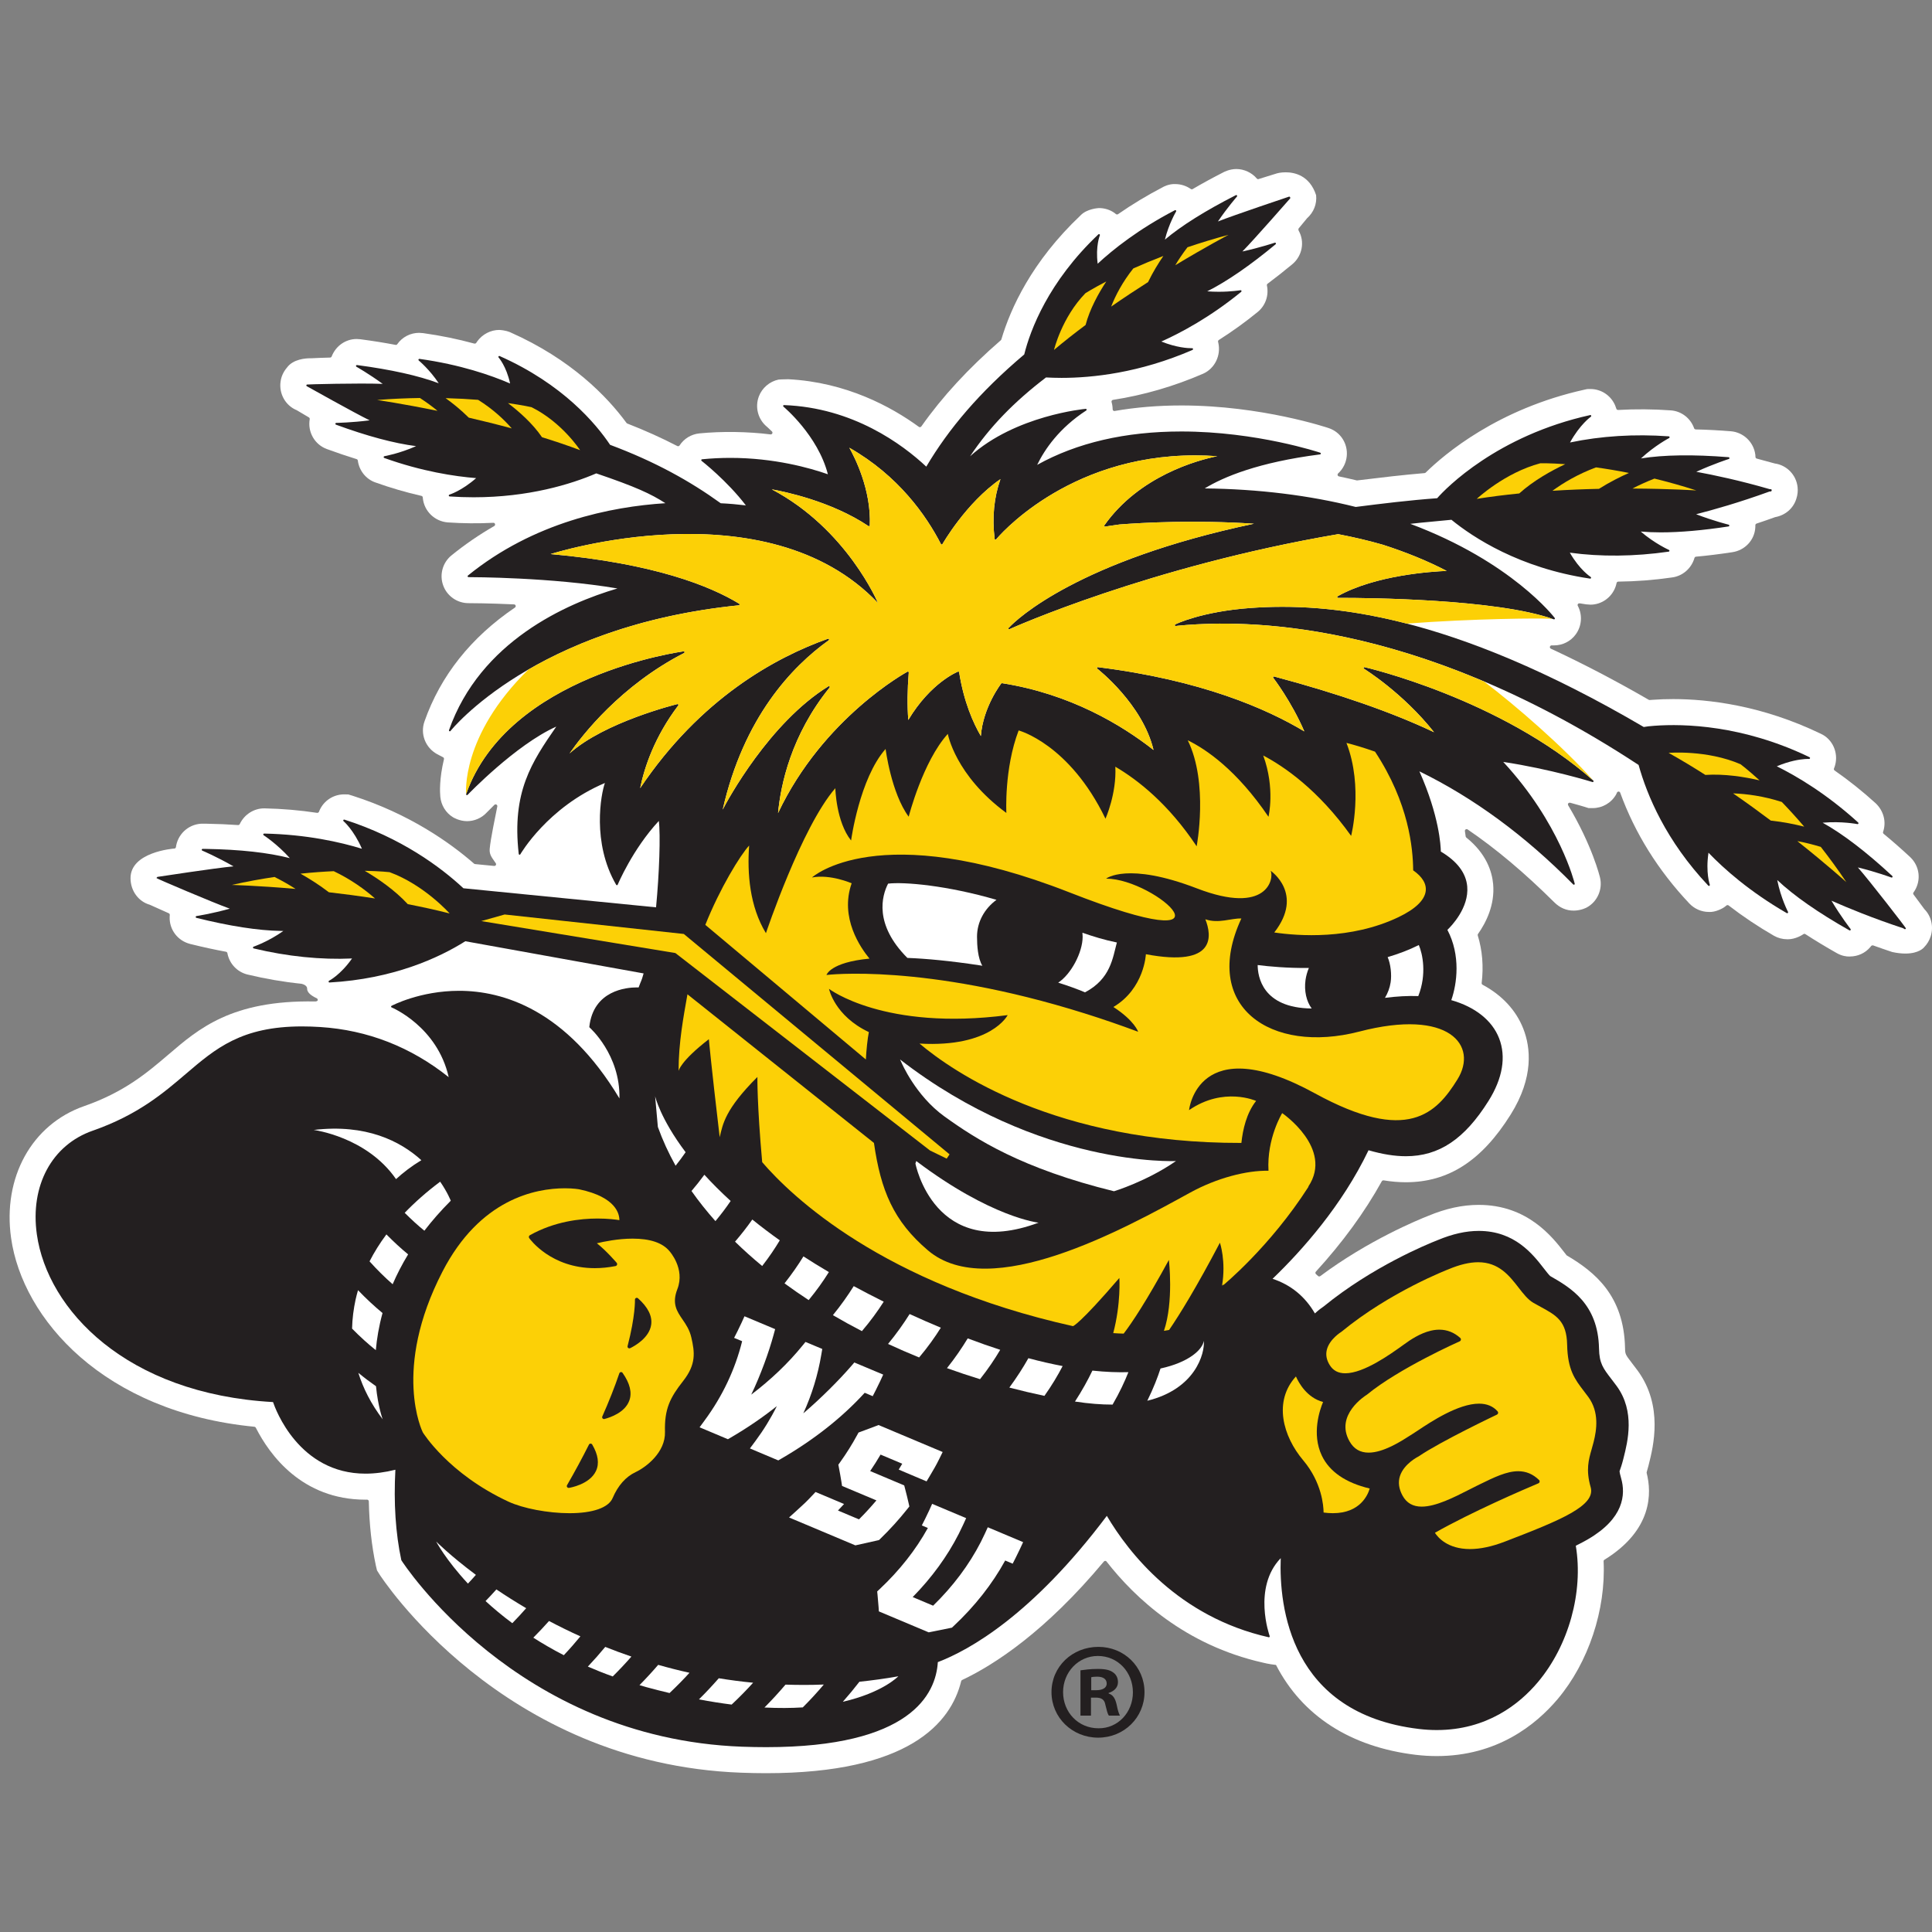 <?xml version="1.0" encoding="UTF-8"?>
<svg width="200px" height="200px" viewBox="0 0 200 200" version="1.1" xmlns="http://www.w3.org/2000/svg" xmlns:xlink="http://www.w3.org/1999/xlink">
    <rect x="0" y="0" width="200" height="200" fill="#808080" stroke="none"/>
    <!-- Generator: Sketch 54.1 (76490) - https://sketchapp.com -->
    <title>wichita-st</title>
    <desc>Created with Sketch.</desc>
    <g id="wichita-st" stroke="none" stroke-width="1" fill="none" fill-rule="evenodd">
        <g id="wichita-st_BGL">
            <g id="wichita-st" transform="translate(0, 17)">
                <g id="g10" transform="translate(100.166, 83.31) scale(-1, 1) rotate(-180) translate(-100.166, -83.31) translate(0.332, 0.06)" fill-rule="nonzero">
                    <g id="g12" transform="translate(0.597, 0)">
                        <path d="M31.674,79.889 C23.047,80.044 19.61,77.043 16.556,74.435 C14.302,72.51 11.97,70.519 7.777,69.053 C2.366,67.164 -0.671,61.674 0.22,55.392 C1.403,47.047 9.791,37.376 25.408,35.863 C25.47,35.857 25.524,35.82 25.552,35.765 C26.964,32.982 30.318,28.314 36.909,28.314 L37.071,28.316 C37.168,28.316 37.249,28.237 37.251,28.139 C37.299,25.77 37.545,23.53 37.982,21.483 L38.099,20.992 L38.334,20.615 C38.458,20.419 50.938,0.969 75.789,0.051 C76.685,0.018 77.557,0 78.381,0 C93.135,0 97.505,5.181 98.572,9.528 C98.584,9.58 98.62,9.624 98.67,9.647 C102.016,11.231 107.278,14.643 113.345,21.913 C113.38,21.955 113.421,21.977 113.484,21.977 C113.567,21.977 113.589,21.95 113.623,21.907 C116.563,18.137 121.757,13.26 129.804,11.445 C129.832,11.438 130.455,11.278 131.163,11.206 C133.881,5.928 138.884,2.711 145.635,1.901 C146.356,1.815 147.085,1.772 147.799,1.772 C154.035,1.772 158.054,4.987 160.327,7.682 C163.5,11.447 165.32,16.907 165.075,21.934 C165.072,21.999 165.103,22.06 165.16,22.094 C170.174,25.189 170.053,29.045 169.534,31.071 C169.526,31.103 169.527,31.136 169.536,31.167 C169.595,31.359 169.656,31.577 169.717,31.82 L169.759,31.989 C170.214,33.79 171.278,38.007 168.604,41.67 C168.462,41.863 168.318,42.052 168.175,42.237 L168.016,42.446 C167.333,43.334 167.306,43.37 167.294,44.022 C167.183,49.416 164.2,51.873 161.248,53.607 L161.007,53.917 C159.769,55.513 157.194,58.831 152.152,58.831 C150.463,58.831 148.749,58.459 146.918,57.694 C145.928,57.305 140.736,55.183 135.743,51.456 C135.675,51.408 135.578,51.41 135.512,51.471 L135.303,51.661 C135.265,51.692 135.244,51.737 135.242,51.786 C135.239,51.834 135.256,51.882 135.287,51.917 C138.056,54.943 140.353,58.093 142.115,61.278 C142.147,61.335 142.219,61.374 142.302,61.37 C143.108,61.239 143.861,61.174 144.604,61.174 C149.009,61.174 152.454,63.396 155.445,68.166 C157.885,72.054 157.512,75.146 156.768,77.055 C156.026,78.962 154.566,80.541 152.549,81.619 C152.482,81.654 152.445,81.725 152.453,81.798 C152.66,83.522 152.524,85.179 152.049,86.719 C152.032,86.774 152.041,86.831 152.074,86.877 C152.898,88.044 153.838,89.889 153.639,92.052 C153.523,93.324 152.945,95.189 150.864,96.856 C150.827,96.885 150.803,96.926 150.797,96.973 C150.775,97.144 150.75,97.327 150.718,97.521 C150.706,97.591 150.739,97.662 150.799,97.7 C150.86,97.738 150.939,97.736 150.997,97.698 C153.925,95.706 156.861,93.238 159.971,90.153 C160.547,89.582 161.22,89.294 161.972,89.294 C162.748,89.294 163.317,89.61 163.34,89.623 C164.428,90.22 164.99,91.488 164.706,92.705 C164.675,92.838 163.908,96.013 161.407,100.197 C161.37,100.261 161.374,100.339 161.418,100.397 C161.452,100.442 161.502,100.468 161.608,100.463 C162.421,100.243 162.955,100.082 163.095,100.04 L163.525,99.905 L163.948,99.905 C164.946,99.905 165.873,100.442 166.365,101.306 C166.385,101.34 166.401,101.374 166.424,101.43 L166.461,101.515 C166.49,101.578 166.561,101.618 166.632,101.619 C166.705,101.616 166.768,101.569 166.793,101.5 C168.314,97.313 170.718,93.458 173.943,90.041 C174.468,89.479 175.21,89.156 175.965,89.156 L175.966,89.156 C176.667,89.101 177.433,89.564 177.465,89.584 C177.581,89.656 177.69,89.737 177.79,89.823 C177.853,89.875 177.951,89.879 178.017,89.829 C179.482,88.698 181.061,87.642 182.712,86.689 C183.13,86.454 183.603,86.329 184.074,86.329 L184.075,86.329 L184.16,86.327 C184.965,86.327 185.683,86.802 185.738,86.842 C185.796,86.898 185.891,86.906 185.959,86.862 C186.949,86.22 188.044,85.557 189.217,84.892 C189.759,84.586 190.235,84.541 190.473,84.541 C190.53,84.541 190.568,84.543 190.57,84.543 C191.384,84.545 192.148,84.892 192.663,85.495 C192.704,85.54 192.742,85.587 192.775,85.632 C192.811,85.676 192.866,85.703 192.98,85.691 C193.603,85.466 194.255,85.239 194.951,85.008 C195.441,84.902 195.9,84.848 196.316,84.848 C197.749,84.848 198.239,85.481 198.242,85.489 C198.563,85.81 198.804,86.208 198.937,86.639 C199.256,87.626 198.994,88.732 198.289,89.437 C197.884,89.995 197.516,90.488 197.159,90.961 C197.112,91.024 197.11,91.11 197.154,91.172 C197.195,91.227 197.232,91.283 197.27,91.341 C197.962,92.46 197.787,93.883 196.842,94.805 L196.79,94.855 C195.849,95.727 194.932,96.531 194.063,97.244 C194.006,97.292 193.983,97.37 194.007,97.442 C194.363,98.482 194.069,99.617 193.237,100.409 C191.893,101.631 190.465,102.771 188.99,103.798 C188.921,103.846 188.895,103.937 188.926,104.012 C188.972,104.121 189.011,104.233 189.042,104.35 C189.4,105.654 188.766,107.051 187.571,107.597 C181.416,110.568 175.853,111.191 172.271,111.191 C171.55,111.191 170.84,111.167 170.159,111.117 L169.847,111.093 C169.81,111.093 169.778,111.101 169.751,111.116 C166.295,113.112 162.886,114.892 159.617,116.408 C159.54,116.443 159.5,116.525 159.518,116.608 C159.537,116.692 159.608,116.75 159.693,116.75 L159.945,116.75 C160.825,116.75 161.658,117.167 162.174,117.867 C162.819,118.73 162.91,119.898 162.405,120.843 C162.372,120.904 162.377,120.976 162.417,121.032 C162.452,121.079 162.488,121.102 162.592,121.105 C162.812,121.068 163.034,121.033 163.271,120.998 L163.715,120.966 C164.862,120.966 165.902,121.702 166.303,122.795 C166.352,122.932 166.392,123.069 166.419,123.207 C166.435,123.29 166.509,123.351 166.594,123.351 C168.44,123.37 170.316,123.515 172.167,123.783 C173.262,123.929 174.172,124.723 174.483,125.804 C174.504,125.875 174.566,125.926 174.64,125.933 C175.82,126.039 177.079,126.195 178.382,126.394 C179.711,126.58 180.72,127.669 180.781,128.98 C180.785,129.056 180.786,129.122 180.785,129.187 C180.785,129.266 180.834,129.335 180.909,129.36 C181.536,129.567 182.188,129.792 182.831,130.026 C183.891,130.218 184.711,130.927 185.023,131.916 C185.159,132.317 185.204,132.745 185.154,133.154 C185.007,134.414 184.025,135.414 182.794,135.58 C182.123,135.768 181.516,135.934 180.931,136.087 C180.854,136.106 180.799,136.175 180.797,136.251 C180.795,136.328 180.789,136.406 180.781,136.49 C180.617,137.794 179.547,138.815 178.238,138.917 C176.976,139.018 175.756,139.082 174.61,139.106 C174.537,139.107 174.47,139.157 174.445,139.226 C174.073,140.278 173.121,141.006 172.019,141.079 C170.22,141.208 168.354,141.223 166.575,141.12 C166.489,141.12 166.416,141.173 166.394,141.25 C166.361,141.365 166.32,141.477 166.273,141.585 C165.834,142.621 164.828,143.29 163.705,143.29 L163.372,143.283 L163.102,143.224 C154.128,141.239 148.612,136.557 146.656,134.636 C146.626,134.606 146.587,134.588 146.544,134.585 C144.301,134.395 142.148,134.142 139.54,133.824 C138.927,133.972 138.304,134.112 137.678,134.243 C137.612,134.257 137.56,134.306 137.542,134.372 C137.524,134.436 137.544,134.505 137.594,134.551 C138.098,135.012 138.415,135.643 138.486,136.331 C138.616,137.636 137.847,138.833 136.619,139.243 C136.551,139.266 129.69,141.587 121.362,141.587 C118.956,141.587 116.635,141.394 114.433,141.011 C114.39,141.011 114.35,141.026 114.318,141.053 C114.277,141.087 114.253,141.135 114.253,141.188 C114.249,141.442 114.21,141.695 114.14,141.937 C114.126,141.987 114.134,142.04 114.163,142.085 C114.19,142.127 114.236,142.157 114.285,142.165 C117.471,142.655 120.612,143.569 123.629,144.879 C124.825,145.418 125.482,146.76 125.191,148.074 L125.167,148.166 C125.147,148.242 125.178,148.322 125.245,148.364 C126.633,149.243 127.981,150.216 129.254,151.255 C130.07,151.915 130.44,152.97 130.222,154.007 C130.207,154.076 130.234,154.147 130.291,154.188 C131.121,154.808 131.983,155.487 132.852,156.207 C133.881,157.067 134.158,158.526 133.513,159.674 C133.471,159.749 133.469,159.87 133.51,159.917 C133.801,160.261 134.098,160.619 134.377,160.966 C135.063,161.581 135.408,162.436 135.315,163.353 C134.643,165.416 133.056,165.723 132.169,165.723 C131.667,165.723 131.313,165.629 131.293,165.623 C130.626,165.422 129.985,165.221 129.316,165.011 C129.264,165.011 129.213,165.034 129.179,165.075 C128.654,165.693 127.859,166.063 127.048,166.063 C126.342,166.058 125.768,165.751 125.749,165.741 C124.59,165.149 123.51,164.559 122.536,163.988 C122.478,163.952 122.399,163.954 122.343,163.996 C121.876,164.322 121.306,164.503 120.753,164.503 C120.751,164.503 120.751,164.503 120.751,164.503 C120.061,164.545 119.467,164.199 119.453,164.189 C117.832,163.346 116.268,162.404 114.809,161.388 C114.747,161.345 114.655,161.347 114.593,161.398 C114.531,161.447 114.47,161.495 114.403,161.545 C113.944,161.856 113.404,162.021 112.834,162.021 C112.833,162.021 112.833,162.021 112.833,162.021 C112.782,162.019 111.584,161.958 110.924,161.258 C105.881,156.483 103.685,151.644 102.732,148.426 C102.722,148.393 102.702,148.363 102.678,148.341 C99.318,145.426 96.625,142.505 94.446,139.414 C94.418,139.376 94.376,139.349 94.297,139.337 C94.261,139.337 94.225,139.35 94.193,139.372 C91.337,141.452 86.675,143.995 80.671,144.302 C80.082,144.302 79.677,144.266 79.656,144.263 C78.738,144.068 77.96,143.402 77.627,142.522 C77.207,141.412 77.537,140.155 78.447,139.396 C78.46,139.384 78.669,139.207 78.983,138.895 C79.037,138.841 79.051,138.758 79.018,138.689 C78.987,138.626 78.928,138.59 78.834,138.59 C76.49,138.886 73.779,138.924 71.461,138.694 C70.622,138.606 69.877,138.152 69.42,137.447 C69.371,137.372 69.268,137.343 69.187,137.386 C67.551,138.232 65.857,138.995 64.009,139.716 C63.977,139.729 63.949,139.751 63.928,139.777 C61.92,142.515 58.202,146.364 51.892,149.162 C51.338,149.388 50.882,149.391 50.754,149.405 C49.868,149.405 49.018,148.966 48.479,148.229 C48.445,148.18 48.409,148.126 48.375,148.071 C48.343,148.017 48.283,147.983 48.174,147.991 C46.467,148.458 44.688,148.823 42.875,149.075 L42.451,149.105 C41.552,149.103 40.709,148.665 40.197,147.932 C40.164,147.885 40.13,147.842 40.016,147.859 C38.887,148.075 37.663,148.272 36.367,148.442 L35.992,148.466 C34.849,148.465 33.833,147.755 33.404,146.658 C33.378,146.591 33.314,146.547 33.241,146.545 C32.562,146.527 31.89,146.503 31.244,146.47 L31.16,146.472 C30.764,146.472 29.424,146.401 28.781,145.512 C28.408,145.073 28.184,144.582 28.115,144.052 C27.937,142.787 28.636,141.566 29.791,141.095 C30.251,140.82 30.653,140.581 31.046,140.352 C31.11,140.315 31.145,140.24 31.133,140.167 C30.902,138.829 31.654,137.528 32.917,137.071 C33.974,136.683 35.007,136.334 35.988,136.032 C36.055,136.011 36.105,135.952 36.113,135.883 C36.246,134.841 36.963,133.952 37.936,133.617 C39.495,133.059 41.097,132.591 42.699,132.226 C42.776,132.209 42.832,132.143 42.838,132.06 L42.846,131.964 C42.991,130.63 44.076,129.586 45.429,129.48 C46.955,129.374 48.585,129.359 50.149,129.441 C50.266,129.441 50.305,129.351 50.317,129.311 C50.341,129.231 50.306,129.147 50.234,129.105 C48.673,128.208 47.184,127.185 45.808,126.066 C44.898,125.328 44.55,124.087 44.941,122.979 C45.333,121.867 46.389,121.121 47.569,121.121 C47.774,121.121 49.646,121.117 52.286,120.994 C52.364,120.99 52.431,120.938 52.451,120.864 C52.472,120.789 52.442,120.709 52.379,120.667 C47.83,117.581 44.679,113.616 43.014,108.88 C42.554,107.591 43.101,106.166 44.32,105.492 L44.939,105.169 C45.012,105.131 45.049,105.049 45.03,104.968 C44.54,102.93 44.608,101.532 44.65,101.096 C44.73,100.212 45.219,99.414 45.955,98.965 C45.981,98.948 46.593,98.563 47.41,98.553 C48.169,98.553 48.921,98.874 49.42,99.41 C49.632,99.631 49.913,99.913 50.25,100.241 C50.305,100.294 50.394,100.305 50.461,100.269 C50.531,100.232 50.566,100.154 50.552,100.076 C50.354,99.072 49.849,96.699 49.764,95.68 C49.709,95.042 50.044,94.73 50.395,94.197 C50.433,94.139 50.435,94.064 50.399,94.005 C50.365,93.95 50.315,93.919 50.228,93.918 L48.248,94.111 C48.211,94.114 48.176,94.13 48.147,94.155 C45.663,96.322 41.465,99.301 35.576,101.183 L35.129,101.319 L34.744,101.326 C33.707,101.344 32.753,100.79 32.252,99.879 C32.189,99.765 32.135,99.648 32.091,99.527 C32.064,99.459 31.989,99.403 31.895,99.414 C30.112,99.685 28.284,99.84 26.464,99.878 C25.377,99.897 24.366,99.258 23.889,98.251 C23.859,98.189 23.795,98.147 23.716,98.149 C23.715,98.149 23.714,98.149 23.714,98.149 C22.697,98.222 21.608,98.269 20.481,98.288 L20.097,98.293 C18.76,98.316 17.591,97.38 17.317,96.065 C17.303,96.001 17.292,95.937 17.284,95.873 C17.273,95.794 17.213,95.733 17.151,95.723 C16.963,95.708 12.551,95.353 12.583,92.621 C12.597,91.325 13.412,90.229 14.581,89.899 C15.292,89.573 15.928,89.288 16.541,89.02 C16.613,88.99 16.656,88.915 16.647,88.834 L16.634,88.639 C16.59,87.325 17.461,86.174 18.753,85.843 C20.051,85.521 21.3,85.249 22.467,85.035 C22.541,85.021 22.597,84.964 22.611,84.89 C22.81,83.8 23.631,82.93 24.703,82.675 C26.557,82.23 28.422,81.91 30.25,81.723 C30.25,81.723 30.873,81.62 30.864,81.217 C30.855,80.809 31.312,80.481 31.804,80.247 C31.804,80.247 31.967,80.198 31.967,80.051 C31.967,79.904 31.752,79.889 31.674,79.889" id="path14" fill="#FFFFFF"></path>
                        <path d="M166.036,40.599 L165.887,40.795 C165.024,41.917 164.63,42.428 164.601,43.966 C164.505,48.614 161.63,50.268 159.545,51.466 C159.408,51.587 159.118,51.959 158.878,52.267 C157.755,53.714 155.875,56.137 152.152,56.137 C150.827,56.137 149.432,55.825 147.892,55.181 C146.809,54.757 141.15,52.436 136.107,48.324 C135.889,48.178 135.558,47.936 135.189,47.594 C134.171,49.351 132.696,50.557 130.806,51.179 C133.848,54.105 137.995,58.754 140.741,64.486 C142.184,64.07 143.449,63.868 144.604,63.868 C148.039,63.868 150.679,65.635 153.164,69.597 C154.624,71.924 155.002,74.165 154.257,76.078 C153.539,77.923 151.784,79.322 149.308,80.026 C149.904,81.725 150.295,84.667 148.905,87.3 C149.272,87.649 151.162,89.573 150.957,91.806 C150.83,93.193 149.911,94.406 148.225,95.407 C148.216,95.993 148.07,99.078 146.007,103.711 C151.629,100.968 156.987,97.029 161.934,91.999 C161.962,91.969 162.005,91.963 162.041,91.983 C162.076,92.002 162.094,92.042 162.086,92.082 C162.07,92.144 160.566,98.337 154.687,104.687 C159.591,103.946 163.879,102.617 163.922,102.604 C163.96,102.59 164.007,102.608 164.028,102.644 C164.049,102.681 164.04,102.728 164.01,102.756 C154.419,111.242 140.474,114.463 140.334,114.495 C140.293,114.505 140.246,114.481 140.232,114.441 C140.214,114.4 140.23,114.354 140.268,114.33 C140.308,114.306 144.278,111.858 147.526,107.76 C143.204,109.812 137.636,111.753 130.972,113.529 C130.936,113.54 130.896,113.524 130.876,113.492 C130.854,113.46 130.856,113.418 130.88,113.387 C130.897,113.363 132.74,110.978 134.094,107.847 C130.214,110.18 123.408,113.171 112.728,114.496 C112.678,114.503 112.647,114.479 112.633,114.441 C112.618,114.403 112.629,114.36 112.661,114.336 C112.709,114.3 117.349,110.681 118.484,105.922 C115.21,108.498 109.884,111.725 102.804,112.838 C102.773,112.842 102.741,112.831 102.72,112.805 C102.7,112.78 100.84,110.379 100.608,107.366 C99.822,108.712 98.847,110.892 98.363,113.963 C98.359,113.99 98.342,114.013 98.318,114.027 C98.296,114.039 98.268,114.042 98.241,114.033 C98.213,114.022 95.428,112.92 93.097,109.028 C92.984,110.499 93,112.15 93.146,113.942 C93.149,113.975 93.133,114.007 93.105,114.025 C93.078,114.043 93.043,114.044 93.014,114.029 C92.926,113.982 84.295,109.284 79.616,99.394 C79.887,102.308 80.96,107.456 84.952,112.386 C84.98,112.42 84.979,112.468 84.951,112.501 C84.922,112.535 84.874,112.543 84.836,112.519 C78.734,108.76 74.389,100.737 73.886,99.751 C76.056,109.28 81.027,114.535 84.864,117.281 C84.9,117.307 84.911,117.356 84.891,117.396 C84.87,117.435 84.822,117.454 84.781,117.438 C79.335,115.504 71.573,111.251 65.339,101.968 C65.785,104.153 66.834,107.287 69.286,110.532 C69.308,110.563 69.309,110.604 69.29,110.635 C69.268,110.667 69.231,110.684 69.193,110.673 C69.114,110.655 61.64,108.82 58.028,105.558 C59.337,107.446 63.316,112.588 69.893,115.963 C69.932,115.983 69.951,116.027 69.938,116.069 C69.926,116.111 69.887,116.135 69.841,116.131 C69.66,116.108 51.675,113.676 47.326,101.366 C47.312,101.327 47.327,101.283 47.364,101.261 C47.399,101.237 47.446,101.244 47.476,101.275 C47.526,101.328 52.457,106.463 56.656,108.343 C54.103,104.645 52.046,101.591 52.768,95.175 C52.772,95.134 52.789,95.097 52.828,95.082 C52.866,95.07 52.91,95.083 52.932,95.118 C52.963,95.164 55.75,99.991 61.69,102.504 C61.29,101.399 60.319,96.336 62.852,91.975 C62.87,91.944 62.886,91.93 62.936,91.923 C62.972,91.924 63.003,91.946 63.016,91.979 C63.032,92.016 64.549,95.642 67.271,98.576 C67.458,97.149 67.322,93.147 66.985,89.633 L47.045,91.607 C44.674,93.81 40.612,96.832 34.724,98.714 C34.679,98.728 34.635,98.709 34.613,98.669 C34.591,98.63 34.6,98.581 34.635,98.552 C34.646,98.543 35.682,97.661 36.538,95.697 C34.323,96.379 30.823,97.179 26.417,97.27 L26.416,97.27 C26.375,97.27 26.337,97.242 26.325,97.203 C26.313,97.162 26.329,97.118 26.364,97.096 C26.379,97.087 27.763,96.192 29.075,94.726 C26.845,95.298 23.943,95.619 20.443,95.68 L20.048,95.686 C20.002,95.686 19.963,95.655 19.954,95.611 C19.945,95.566 19.968,95.522 20.009,95.504 C20.026,95.498 21.521,94.866 23.243,93.875 C21.421,93.712 15.395,92.788 15.395,92.788 C15.36,92.793 15.345,92.771 15.334,92.745 C15.299,92.731 15.275,92.697 15.275,92.659 C15.274,92.613 21.21,90.083 22.858,89.496 C20.998,88.972 19.422,88.732 19.406,88.73 C19.36,88.723 19.329,88.687 19.326,88.641 C19.324,88.596 19.354,88.557 19.397,88.545 C22.854,87.686 25.79,87.231 28.124,87.191 C28.219,87.188 28.312,87.187 28.403,87.187 C26.855,86.088 25.338,85.566 25.322,85.562 C25.282,85.548 25.257,85.51 25.259,85.468 C25.26,85.426 25.289,85.39 25.33,85.38 C28.807,84.546 32.303,84.191 35.513,84.338 C34.322,82.637 33.148,82.038 33.135,82.033 C33.095,82.013 33.076,81.967 33.087,81.924 C33.098,81.881 33.136,81.846 33.182,81.853 C39.738,82.218 44.482,84.383 47.24,86.123 L65.697,82.792 C65.434,81.869 65.502,82.217 65.18,81.339 C65.135,81.342 65.07,81.343 64.986,81.343 C63.941,81.343 60.498,81.049 60.078,77.268 C60.075,77.239 60.087,77.209 60.109,77.19 C60.141,77.162 63.289,74.385 63.196,69.85 C57.673,79.051 51.131,80.992 46.596,80.992 C42.537,80.992 39.629,79.451 39.6,79.434 C39.569,79.418 39.551,79.386 39.553,79.351 C39.555,79.317 39.577,79.286 39.609,79.273 C39.657,79.254 44.338,77.293 45.521,72.053 C41.593,75.185 37.12,76.931 32.221,77.243 C31.571,77.284 30.937,77.306 30.339,77.306 C24.065,77.306 21.398,75.028 18.308,72.389 C15.978,70.399 13.338,68.143 8.666,66.511 C4.44,65.035 2.171,60.819 2.887,55.77 C3.989,48.003 12.108,39.267 27.336,38.418 C27.574,37.707 30.006,31.008 36.909,31.008 C37.889,31.008 38.929,31.144 40.001,31.413 C39.817,27.982 40.019,24.84 40.617,22.047 C40.733,21.861 52.492,3.607 75.888,2.742 C76.753,2.711 77.584,2.695 78.381,2.695 C93.347,2.695 95.951,8.183 96.155,11.498 C99.39,12.734 105.906,16.338 113.65,26.639 C115.922,22.796 121.074,16.176 130.405,14.072 C130.436,14.064 130.471,14.077 130.492,14.101 C130.514,14.125 130.519,14.16 130.509,14.192 C130.49,14.242 128.718,19.215 131.652,22.261 C131.469,17.294 132.589,6.179 145.956,4.578 C146.575,4.504 147.196,4.466 147.799,4.466 L147.799,4.466 C152.999,4.466 156.363,7.159 158.267,9.419 C161.459,13.207 163,18.745 162.197,23.548 C162.685,23.788 163.101,24.008 163.463,24.22 C167.17,26.379 167.373,28.837 166.892,30.52 C166.775,30.928 166.732,31.151 166.725,31.254 L166.755,31.339 C166.834,31.567 166.97,31.948 167.099,32.46 L167.146,32.648 C167.569,34.322 168.359,37.439 166.43,40.077 C166.3,40.256 166.166,40.429 166.036,40.599" id="path16" fill="#231F20"></path>
                        <path d="M182.393,132.917 L182.282,132.919 C179.199,133.816 176.488,134.388 174.67,134.722 C176.478,135.546 178.027,136.042 178.042,136.048 C178.086,136.062 178.111,136.103 178.107,136.148 C178.102,136.194 178.066,136.228 178.021,136.231 C174.373,136.525 171.284,136.48 168.944,136.103 C170.385,137.443 171.844,138.206 171.861,138.214 C171.897,138.233 171.916,138.275 171.908,138.316 C171.9,138.358 171.865,138.389 171.823,138.391 C168.285,138.647 164.792,138.427 161.599,137.755 C162.632,139.629 163.746,140.415 163.759,140.423 C163.796,140.449 163.809,140.497 163.791,140.538 C163.772,140.58 163.732,140.604 163.684,140.592 C154.056,138.465 148.749,133.023 147.846,131.985 C144.921,131.771 142.123,131.426 139.416,131.081 C134.595,132.291 129.338,132.936 123.783,133 C125.732,134.19 129.342,135.707 135.726,136.521 C135.768,136.526 135.801,136.559 135.805,136.6 C135.808,136.643 135.783,136.681 135.744,136.695 C135.68,136.717 129.174,138.893 121.362,138.893 C115.581,138.893 110.562,137.731 106.438,135.437 C107.217,137.045 108.715,139.244 111.522,141.071 C111.557,141.093 111.57,141.137 111.558,141.175 C111.544,141.215 111.506,141.242 111.465,141.236 C111.39,141.23 104.181,140.565 99.493,136.325 C101.546,139.406 104.095,142.002 107.355,144.487 C107.832,144.461 108.37,144.442 108.965,144.442 C112.113,144.442 117.02,144.944 122.517,147.335 C122.56,147.353 122.582,147.398 122.572,147.442 C122.561,147.486 122.547,147.514 122.474,147.515 L122.391,147.514 C122.062,147.514 120.89,147.565 119.29,148.204 C121.322,149.112 124.346,150.724 127.56,153.351 C127.593,153.377 127.603,153.423 127.587,153.463 C127.569,153.5 127.533,153.524 127.485,153.516 C127.475,153.514 126.53,153.357 125.236,153.357 C124.831,153.357 124.429,153.372 124.042,153.402 C126.084,154.429 128.462,156.067 131.121,158.272 C131.157,158.3 131.166,158.35 131.144,158.39 C131.121,158.431 131.072,158.448 131.032,158.434 C131.016,158.429 129.544,157.933 127.682,157.526 C128.884,158.743 132.624,163.019 132.624,163.019 C132.655,163.042 132.643,163.075 132.628,163.108 C132.629,163.132 132.622,163.155 132.606,163.173 C132.576,163.208 132.527,163.217 132.491,163.196 C132.491,163.196 126.826,161.299 125.151,160.633 C126.143,162.097 127.11,163.199 127.12,163.212 C127.151,163.246 127.152,163.296 127.124,163.332 C127.097,163.368 127.045,163.379 127.008,163.358 C123.841,161.744 121.372,160.196 119.661,158.753 C120.068,160.402 120.813,161.654 120.821,161.667 C120.842,161.703 120.838,161.749 120.809,161.78 C120.779,161.81 120.734,161.818 120.695,161.798 C116.923,159.837 114.285,157.728 112.702,156.261 C112.47,158.087 112.923,159.185 112.928,159.197 C112.945,159.238 112.93,159.285 112.895,159.311 C112.858,159.336 112.807,159.332 112.777,159.302 C107.588,154.39 105.719,149.373 105.1,146.868 C100.446,142.933 97.279,139.17 94.959,135.254 C92.498,137.558 87.377,141.364 80.233,141.625 C80.192,141.637 80.16,141.603 80.147,141.567 C80.132,141.53 80.143,141.49 80.173,141.465 C80.209,141.436 83.737,138.492 84.773,134.464 C82.892,135.123 79.207,136.16 74.674,136.16 C73.693,136.16 72.706,136.111 71.743,136.015 C71.706,136.011 71.675,135.985 71.666,135.95 C71.656,135.914 71.668,135.877 71.697,135.854 C71.723,135.833 74.329,133.802 76.283,131.242 C75.434,131.345 74.549,131.423 73.682,131.463 C70.505,133.755 66.89,135.769 62.228,137.512 C60.761,139.701 57.328,143.806 50.793,146.702 C50.753,146.72 50.705,146.708 50.678,146.671 C50.651,146.635 50.654,146.585 50.685,146.553 C50.693,146.543 51.488,145.66 51.876,143.86 C49.902,144.713 46.715,145.82 42.492,146.409 C42.45,146.415 42.409,146.393 42.393,146.353 C42.377,146.315 42.387,146.269 42.42,146.242 C42.431,146.232 43.553,145.303 44.487,143.884 C42.399,144.67 39.554,145.303 36.026,145.77 C35.98,145.774 35.938,145.749 35.924,145.706 C35.91,145.664 35.927,145.617 35.967,145.595 C35.98,145.587 37.258,144.868 38.685,143.822 C36.191,143.915 30.863,143.774 30.849,143.753 C30.813,143.743 30.786,143.712 30.782,143.675 C30.775,143.63 30.802,143.587 30.844,143.573 C30.844,143.573 35.792,140.796 37.338,140.047 C35.446,139.807 33.894,139.783 33.877,139.783 C33.832,139.782 33.794,139.749 33.786,139.705 C33.779,139.659 33.805,139.615 33.846,139.599 C37.084,138.412 39.874,137.664 42.145,137.376 C40.429,136.61 38.88,136.336 38.863,136.334 C38.821,136.326 38.789,136.291 38.785,136.249 C38.782,136.206 38.807,136.166 38.847,136.152 C42.768,134.749 46.152,134.241 48.363,134.066 C46.851,132.739 45.605,132.358 45.591,132.353 C45.548,132.339 45.52,132.298 45.525,132.253 C45.53,132.207 45.567,132.172 45.613,132.168 C46.439,132.111 47.277,132.082 48.1,132.082 C53.783,132.082 58.178,133.428 60.797,134.556 C64.887,133.164 66.447,132.441 67.953,131.469 C62.333,131.112 54.316,129.51 47.505,123.975 C47.476,123.951 47.469,123.91 47.482,123.874 C47.494,123.839 47.531,123.815 47.569,123.815 C47.924,123.815 56.168,123.801 62.988,122.643 C57.698,121.084 48.78,117.16 45.551,107.975 C45.537,107.933 45.553,107.887 45.593,107.865 C45.606,107.859 45.621,107.855 45.635,107.855 C45.663,107.855 45.689,107.867 45.707,107.889 C45.791,107.998 54.427,118.763 75.552,120.898 C75.591,120.902 75.621,120.93 75.631,120.968 C75.638,121.006 75.623,121.044 75.589,121.065 C72.61,122.881 66.813,125.236 56.075,126.203 C56.075,126.203 78.362,133.356 89.961,121.132 C89.961,121.132 86.743,128.805 78.964,132.903 C80.224,132.679 85.115,131.685 88.974,129.1 C89,129.083 89.035,129.08 89.064,129.095 C89.093,129.11 89.112,129.139 89.113,129.171 C89.27,132.855 87.55,136.224 86.994,137.209 C92.074,134.315 94.951,130.203 96.477,127.238 C96.491,127.209 96.521,127.19 96.553,127.189 C96.578,127.19 96.614,127.204 96.632,127.231 C96.632,127.231 99.067,131.503 102.639,133.962 C101.971,132.082 101.763,130.01 102.036,127.773 C102.04,127.737 102.066,127.708 102.101,127.698 C102.133,127.688 102.172,127.699 102.195,127.728 C102.265,127.815 109.386,136.419 122.785,136.419 C123.542,136.419 124.312,136.391 125.083,136.336 C123.052,135.923 117.026,134.307 113.399,129.185 C113.379,129.156 113.377,129.116 113.396,129.085 C113.416,129.054 113.453,129.039 113.489,129.045 C113.504,129.048 114.033,129.144 114.959,129.266 C117.439,129.459 122.765,129.748 128.874,129.344 C110.764,125.526 104.348,119.486 103.541,118.61 C103.505,118.593 103.486,118.584 103.485,118.582 L103.498,118.564 C103.467,118.526 103.449,118.505 103.451,118.502 C103.453,118.474 103.471,118.448 103.495,118.433 C103.519,118.419 103.55,118.418 103.577,118.429 C103.72,118.495 118.031,124.933 137.599,128.263 C139.162,127.965 140.715,127.605 142.228,127.168 C144.572,126.413 146.794,125.52 148.833,124.46 C147.357,124.401 141.439,124.032 137.542,121.835 C137.505,121.816 137.489,121.774 137.497,121.735 C137.509,121.696 137.544,121.668 137.585,121.668 L137.586,121.668 L137.92,121.668 C140.563,121.668 154.046,121.562 159.915,119.449 C159.952,119.436 159.993,119.448 160.019,119.481 C160.042,119.512 160.04,119.557 160.017,119.588 C159.973,119.647 155.575,125.406 145.064,129.333 C146.456,129.498 148.024,129.613 149.323,129.753 C151.543,127.943 156.36,124.748 163.672,123.662 C163.721,123.654 163.759,123.681 163.774,123.723 C163.789,123.766 163.772,123.812 163.735,123.836 C163.724,123.843 162.611,124.547 161.579,126.349 C164.764,125.91 168.287,125.944 171.813,126.454 C171.855,126.46 171.887,126.492 171.895,126.534 C171.9,126.576 171.878,126.616 171.839,126.632 C171.823,126.639 170.362,127.296 168.92,128.535 C169.557,128.478 170.253,128.449 170.994,128.449 C170.994,128.449 170.994,128.449 170.994,128.449 C172.988,128.449 175.349,128.655 178.011,129.063 C178.056,129.068 178.09,129.106 178.091,129.152 C178.094,129.197 178.064,129.236 178.019,129.246 C178.003,129.251 176.458,129.631 174.653,130.327 C176.446,130.785 179.144,131.548 182.245,132.676 L182.41,132.693 C182.448,132.697 182.457,132.729 182.461,132.766 C182.476,132.785 182.483,132.809 182.48,132.834 C182.474,132.88 182.438,132.914 182.393,132.917" id="path18" fill="#231F20"></path>
                        <path d="M191.396,93.765 C193.325,93.295 194.848,92.725 194.864,92.72 C194.907,92.703 194.955,92.72 194.978,92.758 C195.002,92.796 194.994,92.846 194.961,92.877 C192.263,95.378 189.839,97.231 187.749,98.393 C189.725,98.568 191.331,98.251 191.35,98.249 C191.39,98.239 191.432,98.26 191.45,98.299 C191.471,98.336 191.461,98.382 191.432,98.411 C188.16,101.385 185.073,103.209 183.004,104.233 C184.338,104.797 185.386,104.945 185.904,104.984 C186.186,105.004 186.344,104.995 186.347,104.994 C186.393,104.993 186.433,105.02 186.444,105.065 C186.457,105.109 186.435,105.155 186.393,105.174 C179.466,108.517 173.369,108.649 170.354,108.429 C169.886,108.395 169.49,108.354 169.231,108.301 C149.11,120.098 136.518,121.203 128.531,120.623 C123.404,120.25 120.761,118.938 120.736,118.925 C120.695,118.905 120.677,118.86 120.69,118.818 C120.702,118.776 120.745,118.746 120.787,118.757 C120.788,118.757 121.183,118.812 121.922,118.865 C127.211,119.25 145.067,119.901 168.698,104.373 C169.568,101.239 171.526,96.528 175.912,91.879 C175.943,91.847 175.991,91.839 176.029,91.864 C176.068,91.888 176.085,91.934 176.069,91.976 C176.065,91.989 175.626,93.231 175.933,95.286 C177.51,93.644 180.166,91.27 184.036,89.035 C184.073,89.015 184.118,89.02 184.149,89.049 C184.18,89.079 184.186,89.124 184.167,89.162 C184.16,89.177 183.416,90.596 183.05,92.46 C184.773,90.834 187.284,89.083 190.521,87.25 C190.559,87.229 190.609,87.236 190.638,87.271 C190.668,87.305 190.668,87.355 190.641,87.39 C190.631,87.403 189.652,88.659 188.663,90.32 C190.359,89.57 192.952,88.5 196.08,87.471 L196.221,87.383 C196.238,87.371 196.257,87.366 196.278,87.368 C196.3,87.369 196.321,87.378 196.338,87.394 C196.354,87.411 196.364,87.432 196.365,87.454 C196.366,87.456 196.367,87.459 196.369,87.461 C196.389,87.5 192.61,92.387 191.396,93.765" id="path20" fill="#231F20"></path>
                        <path d="M100.764,83.586 C100.298,84.342 100.212,85.683 100.212,86.591 C100.212,88.132 100.996,89.506 102.226,90.409 C97.128,91.901 92.649,92.287 91.006,92.086 C90.354,90.82 89.534,87.869 93.002,84.398 C94.992,84.32 97.445,84.092 100.486,83.63 C100.582,83.615 100.67,83.601 100.764,83.586" id="path22" fill="#FFFFFF"></path>
                        <path d="M108.616,81.837 C109.668,81.508 110.586,81.171 111.391,80.833 C114.045,82.233 114.257,84.397 114.689,85.993 C113.433,86.248 112.197,86.625 111.124,87.004 C111.136,86.868 111.146,86.731 111.146,86.591 C111.146,84.968 109.946,82.702 108.616,81.837" id="path24" fill="#FFFFFF"></path>
                        <path d="M93.836,63.113 C93.836,63.113 95.782,52.957 106.584,56.99 C106.584,56.99 101.696,57.503 93.921,63.37" id="path26" fill="#FFFFFF"></path>
                        <path d="M92.395,73.558 C92.395,73.558 93.841,70.145 96.831,67.992 C100.099,65.636 104.813,62.596 114.392,60.242 C114.392,60.242 117.746,61.251 120.81,63.37 C120.81,63.37 106.717,62.681 92.245,73.882" id="path28" fill="#FFFFFF"></path>
                        <path d="M129.265,83.659 C130.425,83.51 132.325,83.334 134.564,83.356 C134.399,82.961 134.279,82.547 134.218,82.115 C134.059,80.988 134.312,79.893 134.857,79.162 C129.735,79.207 129.268,82.495 129.265,83.659" id="path30" fill="#FFFFFF"></path>
                        <path d="M145.891,80.446 C144.824,80.485 143.666,80.419 142.442,80.263 C142.738,80.758 142.942,81.303 143.03,81.873 C143.153,82.669 143.028,83.789 142.719,84.479 C143.822,84.805 144.908,85.211 145.946,85.729 C146.332,84.841 146.793,82.724 145.891,80.446" id="path32" fill="#FFFFFF"></path>
                        <path d="M93.235,47.531 C92.618,46.546 91.879,45.501 91.002,44.436 C92.06,43.945 93.133,43.478 94.218,43.036 C95.11,44.094 95.854,45.137 96.466,46.117 C95.422,46.553 94.348,47.019 93.235,47.531" id="path34" fill="#FFFFFF"></path>
                        <path d="M99.248,45.01 C98.655,44.03 97.947,42.992 97.101,41.93 C98.235,41.521 99.376,41.141 100.523,40.787 C101.368,41.851 102.056,42.881 102.613,43.827 C101.539,44.176 100.417,44.569 99.248,45.01" id="path36" fill="#FFFFFF"></path>
                        <path d="M87.449,50.421 C86.844,49.457 86.131,48.445 85.294,47.416 C86.273,46.842 87.275,46.29 88.295,45.762 C89.191,46.809 89.938,47.842 90.554,48.811 C89.471,49.349 88.436,49.885 87.449,50.421" id="path38" fill="#FFFFFF"></path>
                        <path d="M71.987,61.95 C71.563,61.377 71.122,60.812 70.655,60.268 C71.406,59.195 72.239,58.158 73.132,57.15 C73.693,57.82 74.22,58.516 74.709,59.236 C73.675,60.18 72.771,61.089 71.987,61.95" id="path40" fill="#FFFFFF"></path>
                        <path d="M66.888,70.082 L67.173,66.9 C67.666,65.524 68.283,64.184 69.009,62.884 C69.369,63.341 69.719,63.806 70.046,64.283 C67.403,67.787 66.888,70.082 66.888,70.082" id="path42" fill="#FFFFFF"></path>
                        <path d="M105.53,42.96 C105,42.019 104.348,40.99 103.558,39.92 C104.769,39.601 105.982,39.315 107.19,39.061 C107.956,40.14 108.577,41.184 109.075,42.146 C107.962,42.358 106.787,42.622 105.53,42.96" id="path44" fill="#FFFFFF"></path>
                        <path d="M76.95,57.315 C76.393,56.524 75.797,55.76 75.161,55.024 C76.05,54.157 76.988,53.316 77.972,52.504 C78.694,53.43 79.295,54.328 79.794,55.16 C78.769,55.89 77.821,56.609 76.95,57.315" id="path46" fill="#FFFFFF"></path>
                        <path d="M82.243,53.498 C81.7,52.617 81.049,51.674 80.285,50.706 C81.097,50.111 81.929,49.534 82.784,48.975 C83.606,49.968 84.297,50.944 84.876,51.874 C83.952,52.419 83.075,52.96 82.243,53.498" id="path48" fill="#FFFFFF"></path>
                        <path d="M112.157,41.676 C111.684,40.688 111.087,39.605 110.352,38.473 C111.794,38.253 113.089,38.154 114.245,38.157 C114.981,39.422 115.511,40.574 115.883,41.514 C114.772,41.483 113.535,41.528 112.157,41.676" id="path50" fill="#FFFFFF"></path>
                        <path d="M123.694,44.76 C123.538,43.83 122.142,42.533 119.207,41.893 C118.929,41.033 118.493,39.881 117.84,38.555 C122.822,39.776 123.795,43.438 123.694,44.76" id="path52" fill="#FFFFFF"></path>
                        <path d="M88.586,39.38 L89.413,39.03 L89.725,39.637 C89.885,39.948 90.038,40.26 90.182,40.571 L90.501,41.262 L87.512,42.517 L87.164,42.115 C85.94,40.705 84.109,38.854 82.231,37.252 C83.118,39.195 83.743,41.232 84.095,43.343 L84.192,43.917 L82.455,44.643 L82.108,44.219 C80.643,42.422 78.878,40.738 76.839,39.189 C77.829,41.261 78.664,43.59 79.144,45.347 L79.314,45.968 L76.139,47.3 L75.845,46.648 C75.713,46.355 75.572,46.062 75.425,45.772 L75.065,45.063 L75.897,44.718 C75.169,41.795 73.874,39.052 72.043,36.558 L71.493,35.807 L74.425,34.572 L74.742,34.757 C76.447,35.753 78.034,36.837 79.49,37.999 C78.863,36.734 78.117,35.521 77.26,34.369 L76.702,33.619 L77.563,33.254 C78.143,33.008 78.724,32.764 79.303,32.521 L79.64,32.38 L79.956,32.563 C83.356,34.536 86.257,36.828 88.586,39.38" id="path54" fill="#FFFFFF"></path>
                        <path d="M90.213,24.275 C91.207,25.24 92.141,26.271 92.988,27.337 L93.208,27.612 L93.13,27.956 C93.02,28.448 92.897,28.944 92.766,29.441 L92.675,29.791 L89.151,31.276 C89.53,31.834 89.891,32.404 90.227,32.981 L92.471,32.036 L92.106,31.43 L92.883,31.098 C93.388,30.884 93.893,30.669 94.402,30.456 L94.99,30.21 L95.317,30.757 C95.687,31.38 95.981,31.872 96.312,32.55 L96.655,33.248 L90.018,36.041 L89.741,35.934 C89.238,35.741 88.725,35.55 88.206,35.36 L87.945,35.264 L87.812,35.02 C87.291,34.056 86.695,33.105 86.04,32.191 L85.857,31.934 L85.916,31.624 C86.012,31.124 86.1,30.629 86.178,30.141 L86.24,29.735 L89.798,28.24 C89.232,27.569 88.629,26.912 87.993,26.276 L85.817,27.191 L86.448,27.866 L83.495,29.11 L83.144,28.736 C82.527,28.077 82.278,27.851 81.61,27.246 L80.754,26.472 L87.616,23.585 L87.841,23.634 C88.523,23.78 89.199,23.931 89.867,24.087 L90.066,24.133 L90.213,24.275" id="path56" fill="#FFFFFF"></path>
                        <path d="M101.326,25.459 L101.03,24.81 C100.896,24.515 100.755,24.225 100.606,23.934 C99.392,21.569 97.733,19.353 95.668,17.341 L93.553,18.231 C95.526,20.24 97.128,22.437 98.32,24.775 C98.48,25.088 98.63,25.398 98.773,25.712 L99.088,26.402 L95.566,27.883 L95.272,27.228 C95.14,26.935 94.998,26.64 94.851,26.35 L94.498,25.648 L95.123,25.385 C93.87,23.117 92.196,20.993 90.142,19.063 L89.877,18.814 L89.914,18.452 C89.958,18.03 89.993,17.616 90.021,17.205 L90.05,16.75 L95.209,14.58 L95.429,14.623 C96.099,14.754 96.76,14.888 97.412,15.024 L97.613,15.065 L97.763,15.206 C99.981,17.278 101.782,19.566 103.128,22.016 L103.901,21.689 L104.212,22.298 C104.368,22.606 104.52,22.917 104.665,23.228 L104.984,23.918 L101.326,25.459" id="path58" fill="#FFFFFF"></path>
                        <path d="M70.446,10.395 C69.333,10.64 68.257,10.917 67.207,11.215 C66.614,10.525 65.969,9.823 65.271,9.114 C65.498,9.048 65.72,8.979 65.951,8.915 C66.788,8.686 67.593,8.485 68.382,8.297 C69.132,9.003 69.819,9.705 70.446,10.395" id="path60" fill="#FFFFFF"></path>
                        <path d="M77.034,9.366 C75.819,9.48 74.637,9.64 73.479,9.827 C72.851,9.109 72.17,8.378 71.425,7.64 C72.616,7.414 73.741,7.239 74.811,7.103 C75.624,7.867 76.364,8.622 77.034,9.366" id="path62" fill="#FFFFFF"></path>
                        <path d="M44.22,23.984 C44.22,23.984 45.193,22.119 47.512,19.625 C47.798,19.927 48.07,20.228 48.335,20.531 C45.658,22.529 44.22,23.984 44.22,23.984" id="path64" fill="#FFFFFF"></path>
                        <path d="M64.434,12.072 C63.5,12.389 62.601,12.725 61.726,13.073 C61.178,12.407 60.576,11.726 59.925,11.034 C60.746,10.679 61.603,10.337 62.5,10.015 C63.203,10.71 63.844,11.396 64.434,12.072" id="path66" fill="#FFFFFF"></path>
                        <path d="M55.906,15.755 C55.389,15.17 54.843,14.596 54.28,14.029 C55.25,13.408 56.3,12.799 57.436,12.214 C58.061,12.875 58.633,13.528 59.153,14.164 C58.012,14.68 56.928,15.215 55.906,15.755" id="path68" fill="#FFFFFF"></path>
                        <path d="M92.066,10.032 C90.698,9.784 89.361,9.608 88.037,9.466 C87.518,8.791 86.945,8.098 86.32,7.392 C90.47,8.349 92.066,10.032 92.066,10.032" id="path70" fill="#FFFFFF"></path>
                        <path d="M53.541,17.08 C52.421,17.741 51.387,18.396 50.458,19.024 C50.094,18.619 49.721,18.214 49.335,17.818 C50.148,17.072 51.068,16.299 52.105,15.528 C52.603,16.039 53.084,16.554 53.541,17.08" id="path72" fill="#FFFFFF"></path>
                        <path d="M80.385,9.168 C79.728,8.393 79.002,7.6 78.208,6.799 C79.662,6.726 80.98,6.737 82.174,6.811 C82.978,7.614 83.701,8.406 84.352,9.178 C83,9.122 81.682,9.127 80.385,9.168" id="path74" fill="#FFFFFF"></path>
                        <path d="M38.687,36.635 C38.687,36.635 38.204,37.923 37.994,40.058 C37.401,40.471 36.788,40.933 36.165,41.445 C36.663,39.86 37.466,38.245 38.687,36.635" id="path76" fill="#FFFFFF"></path>
                        <path d="M31.547,66.588 C31.547,66.588 37.029,65.89 40.068,61.499 C40.826,62.19 41.699,62.862 42.691,63.457 C40.508,65.433 36.976,67.233 31.547,66.588" id="path78" fill="#FFFFFF"></path>
                        <path d="M40.965,58.009 C41.649,57.327 42.33,56.701 43.001,56.157 C43.791,57.186 44.696,58.224 45.734,59.262 C45.734,59.262 45.41,60.109 44.637,61.233 C43.216,60.168 42.004,59.09 40.965,58.009" id="path80" fill="#FFFFFF"></path>
                        <path d="M39.718,50.616 C40.151,51.623 40.679,52.655 41.32,53.708 C40.579,54.316 39.824,55.013 39.071,55.775 C38.374,54.839 37.797,53.907 37.326,52.984 C38.122,52.098 38.924,51.307 39.718,50.616" id="path82" fill="#FFFFFF"></path>
                        <path d="M35.517,46.024 C36.343,45.177 37.171,44.436 37.976,43.79 C38.078,44.972 38.295,46.266 38.67,47.636 C37.832,48.329 36.981,49.114 36.133,50.001 C36.037,49.675 35.956,49.351 35.883,49.031 C35.674,48.068 35.542,47.061 35.517,46.024" id="path84" fill="#FFFFFF"></path>
                        <path d="M125.667,50.489 L125.749,50.623 C125.693,50.574 125.632,50.517 125.576,50.47 C126.007,53.006 125.357,54.916 125.357,54.916 C122.905,50.253 121.189,47.48 120.099,45.886 C119.917,45.851 119.741,45.821 119.562,45.792 C120.59,48.818 120.073,53.13 120.073,53.13 C117.766,48.902 116.287,46.673 115.393,45.504 C115.006,45.514 114.639,45.532 114.313,45.557 C115.126,48.642 114.946,51.266 114.946,51.266 C110.791,46.429 110.147,46.278 110.147,46.278 C90.41,50.673 80.992,59.74 77.973,63.252 C77.435,69.268 77.477,72.074 77.477,72.074 C74.103,68.698 73.898,67.188 73.574,65.837 C72.662,73.556 72.452,75.983 72.452,75.983 C69.461,73.671 69.317,72.691 69.317,72.691 C69.317,75.657 69.83,78.322 70.236,80.63 L89.542,65.244 C90.249,60.326 91.56,57.155 95.14,54.115 C101.544,48.68 115.445,56.345 122.275,60.101 C125.032,61.615 128.134,62.414 130.385,62.363 C130.196,65.726 131.802,68.331 131.802,68.331 C131.802,68.331 137.147,64.681 134.509,60.728 L134.527,60.71 C130.517,54.45 125.667,50.489 125.667,50.489" id="path86" fill="#FCD006"></path>
                        <path d="M135.91,32.866 C134.825,35.134 135.704,37.64 136.034,38.427 C134.366,38.869 133.522,40.399 133.225,41.071 C130.87,38.49 131.877,34.882 133.979,32.388 C135.91,30.097 136.082,27.682 136.089,26.983 C136.423,26.938 136.746,26.915 137.051,26.915 C139.892,26.915 140.681,28.834 140.863,29.468 C138.371,30.065 136.705,31.208 135.91,32.866" id="path88" fill="#FCD006"></path>
                        <path d="M163.497,38.94 C163.341,39.155 163.187,39.354 163.041,39.545 C162.097,40.776 161.354,41.749 161.3,44.363 C161.249,46.81 160.179,47.393 158.557,48.276 C158.316,48.406 158.069,48.541 157.812,48.689 C157.242,49.018 156.772,49.624 156.274,50.265 C155.317,51.496 154.233,52.894 152.088,52.894 C151.199,52.894 150.172,52.65 149.031,52.17 C148.965,52.144 142.974,49.841 137.944,45.7 C137.906,45.673 136.689,44.933 136.421,43.818 C136.294,43.299 136.397,42.768 136.726,42.244 C137.081,41.674 137.607,41.398 138.332,41.398 C140.261,41.398 143.012,43.378 144.336,44.329 C144.607,44.523 144.825,44.682 144.976,44.78 C145.725,45.266 146.859,45.913 148.07,45.913 C148.874,45.913 149.601,45.627 150.233,45.059 C150.289,45.011 150.313,44.938 150.302,44.867 C150.291,44.795 150.243,44.734 150.177,44.705 C150.113,44.678 143.902,41.914 140.592,39.196 C140.43,39.095 137.215,37.082 138.777,34.348 C139.224,33.564 139.871,33.184 140.754,33.184 C142.283,33.184 144.115,34.362 144.996,34.928 C145.132,35.016 145.249,35.091 145.343,35.148 C145.463,35.223 145.638,35.339 145.855,35.482 C147.209,36.383 150.024,38.254 152.179,38.254 C152.995,38.254 153.642,37.985 154.105,37.454 C154.149,37.404 154.166,37.335 154.154,37.27 C154.14,37.204 154.097,37.149 154.036,37.12 C153.977,37.093 148.185,34.34 145.937,32.801 C145.895,32.778 144.409,32.047 143.993,30.756 C143.788,30.12 143.877,29.443 144.256,28.744 C144.678,27.971 145.329,27.594 146.247,27.594 C147.709,27.594 149.606,28.561 151.13,29.338 C151.449,29.5 151.755,29.656 152.043,29.798 L152.241,29.895 C153.739,30.627 155.033,31.26 156.237,31.26 C157.056,31.26 157.758,30.964 158.388,30.356 C158.439,30.307 158.464,30.233 158.449,30.163 C158.436,30.093 158.389,30.034 158.323,30.006 C156.773,29.352 151.485,27.077 147.612,24.888 C147.907,24.425 148.909,23.202 151.245,23.202 C152.304,23.202 153.511,23.458 154.831,23.964 C160.706,26.22 164.281,27.7 163.735,29.607 C163.223,31.402 163.524,32.447 163.843,33.556 C163.91,33.791 163.979,34.031 164.042,34.283 C164.358,35.532 164.641,37.373 163.497,38.94" id="path90" fill="#FCD006"></path>
                        <path d="M66.482,46.431 C66.291,45.062 64.766,44.22 64.305,43.996 C64.278,43.983 64.25,43.977 64.221,43.977 C64.178,43.977 64.135,43.992 64.101,44.02 C64.043,44.066 64.018,44.143 64.038,44.214 C64.856,47.354 64.801,48.997 64.801,49.014 C64.798,49.09 64.841,49.161 64.91,49.192 C64.978,49.226 65.061,49.214 65.117,49.162 C66.147,48.24 66.607,47.32 66.482,46.431 L66.482,46.431 Z M64.216,38.57 C63.766,37.338 62.266,36.829 61.642,36.667 C61.626,36.663 61.61,36.661 61.594,36.661 C61.539,36.661 61.486,36.684 61.45,36.727 C61.403,36.783 61.391,36.861 61.421,36.927 C62.105,38.468 62.699,39.97 63.184,41.396 C63.208,41.462 63.267,41.512 63.338,41.521 C63.409,41.532 63.478,41.501 63.519,41.442 C64.283,40.357 64.518,39.39 64.216,38.57 L64.216,38.57 Z M60.763,31.278 C60.101,29.879 58.052,29.547 57.965,29.534 C57.955,29.532 57.945,29.532 57.935,29.532 C57.873,29.532 57.815,29.563 57.779,29.615 C57.737,29.675 57.735,29.753 57.771,29.816 C58.58,31.216 59.343,32.63 60.04,34.016 C60.072,34.078 60.134,34.118 60.204,34.12 C60.274,34.117 60.338,34.087 60.374,34.026 C60.996,32.97 61.127,32.046 60.763,31.278 L60.763,31.278 Z M70.637,45.109 C70.453,45.905 70.082,46.45 69.721,46.976 C69.148,47.814 68.606,48.607 69.19,50.106 C70.02,52.237 68.382,54.033 68.366,54.052 C67.648,54.909 66.37,55.337 64.56,55.337 C63.049,55.337 61.561,55.027 60.86,54.857 C61.854,54.069 62.86,52.893 62.908,52.837 C62.956,52.781 62.97,52.702 62.946,52.632 C62.921,52.562 62.861,52.511 62.788,52.496 C62.059,52.354 61.338,52.281 60.645,52.281 C56.117,52.281 53.947,55.262 53.857,55.388 C53.823,55.437 53.81,55.499 53.823,55.556 C53.837,55.614 53.873,55.663 53.925,55.692 C56.47,57.118 59.136,57.418 60.926,57.418 C62.005,57.418 62.814,57.313 63.188,57.252 C63.196,57.857 62.879,59.632 59.041,60.44 C59.039,60.441 58.469,60.549 57.55,60.549 C54.479,60.549 48.751,59.428 44.876,51.926 C39.631,41.768 42.808,35.345 42.84,35.282 C42.859,35.252 45.473,31.008 51.702,28.112 C53.218,27.407 55.817,26.914 58.022,26.914 C60.436,26.914 62.064,27.484 62.489,28.478 C63.044,29.778 63.843,30.681 64.864,31.165 C65.945,31.675 67.971,33.205 67.909,35.337 C67.843,37.708 68.436,38.877 69.791,40.6 C71.146,42.326 70.996,43.557 70.637,45.109 L70.637,45.109 Z" id="path92" fill="#FCD006"></path>
                        <path d="M139.794,76.774 C130.618,74.391 123.348,79.368 127.577,88.48 C126.511,88.514 125.219,87.922 123.849,88.396 C124.517,86.708 125.005,83.397 117.692,84.78 C117.692,84.78 117.54,81.225 114.33,79.317 C116.528,77.893 116.89,76.753 116.89,76.753 C115.027,77.446 113.231,78.061 111.504,78.607 C111.502,78.607 111.501,78.605 111.498,78.605 L111.363,78.65 C94.697,83.889 84.626,82.63 84.626,82.63 C84.626,82.63 85.002,83.942 89.081,84.324 C88.157,85.447 85.979,88.55 87.233,92.121 C87.233,92.121 85.058,93.087 83.126,92.724 C83.126,92.724 89.94,98.957 109.768,91.185 C128.328,83.91 118.773,92.605 113.576,92.605 C113.576,92.605 115.765,94.368 122.984,91.591 C130.275,88.787 130.976,92.622 130.614,93.412 C130.614,93.412 134.108,91.041 130.983,87.031 C133.453,86.667 138.904,86.258 143.836,88.614 C147.435,90.333 147.215,92.183 145.363,93.461 C145.339,95.751 144.927,100.416 141.414,105.749 C140.238,106.164 139.234,106.458 138.455,106.655 C140.232,102.075 138.939,97.03 138.939,97.03 C135.526,101.81 131.993,104.22 129.839,105.352 C131.097,101.929 130.383,99.009 130.383,99.009 C127.095,103.859 123.914,106.004 122.025,106.927 C124.204,102.487 122.948,95.952 122.948,95.952 C120.031,100.34 116.867,102.819 114.529,104.191 C114.673,101.4 113.51,98.809 113.51,98.809 C109.768,106.566 104.52,107.945 104.52,107.945 C103.006,103.972 103.25,99.404 103.25,99.404 C97.939,103.305 97.189,107.589 97.189,107.589 C94.598,104.736 93.138,99.015 93.138,99.015 C91.323,101.479 90.748,106.029 90.748,106.029 C88.042,102.967 87.175,96.552 87.175,96.552 C85.619,98.496 85.544,101.966 85.544,101.966 C82.044,97.948 78.36,86.958 78.36,86.958 C76.669,89.737 76.413,93.162 76.622,96.028 C75.708,95.051 73.576,91.567 72.086,87.818 L88.704,73.882 C88.756,74.858 88.878,76.04 89.014,76.718 C85.46,78.393 84.888,81.195 84.888,81.195 C84.888,81.195 90.6,76.817 103.385,78.476 C103.385,78.476 101.691,75.106 94.261,75.529 C97.68,72.645 108.363,65.203 127.579,65.244 C127.723,66.63 128.112,68.34 129.102,69.593 C129.102,69.593 125.748,71.11 122.161,68.64 C122.161,68.64 123.032,77.037 135.205,70.37 C144.793,65.118 147.772,68.317 149.946,71.821 C152.122,75.325 149.1,79.193 139.794,76.774" id="path94" fill="#FCD006"></path>
                        <path d="M174.677,132.789 C173.16,133.282 171.713,133.682 170.338,134.017 C169.475,133.678 168.716,133.33 168.064,132.986 C172,132.968 174.677,132.789 174.677,132.789" id="path96" fill="#FCD006"></path>
                        <path d="M164.289,135.177 C162.434,134.487 160.927,133.594 159.779,132.754 C161.447,132.859 163.07,132.923 164.594,132.955 C165.701,133.655 166.811,134.208 167.696,134.602 C166.464,134.846 165.315,135.037 164.289,135.177" id="path98" fill="#FCD006"></path>
                        <path d="M158.53,135.604 C154.833,134.626 151.946,131.918 151.946,131.918 C153.394,132.149 154.872,132.332 156.343,132.478 C157.814,133.806 159.665,134.833 161.102,135.509 C159.469,135.627 158.53,135.604 158.53,135.604" id="path100" fill="#FCD006"></path>
                        <path d="M126.25,159.252 C124.727,158.846 123.315,158.409 121.999,157.964 C121.489,157.295 121.07,156.672 120.736,156.105 C123.96,158.05 126.25,159.252 126.25,159.252" id="path102" fill="#FCD006"></path>
                        <path d="M116.39,155.772 C115.27,154.364 114.553,152.986 114.098,151.822 C115.402,152.726 116.691,153.578 117.918,154.358 C118.421,155.402 119.008,156.343 119.502,157.062 C118.355,156.62 117.308,156.183 116.39,155.772" id="path104" fill="#FCD006"></path>
                        <path d="M111.436,153.21 C108.978,150.683 108.182,147.337 108.182,147.337 C109.23,148.222 110.333,149.084 111.451,149.919 C111.887,151.587 112.809,153.231 113.591,154.421 C112.191,153.692 111.436,153.21 111.436,153.21" id="path106" fill="#FCD006"></path>
                        <path d="M48.566,142.168 C47.563,142.25 46.429,142.311 45.201,142.344 C45.908,141.832 46.777,141.141 47.599,140.324 C49.017,139.998 50.517,139.627 52.046,139.211 C51.228,140.154 50.092,141.215 48.566,142.168" id="path108" fill="#FCD006"></path>
                        <path d="M38.108,142.153 C38.108,142.153 40.669,141.785 44.359,141.03 C43.854,141.452 43.25,141.899 42.546,142.359 C41.157,142.34 39.68,142.279 38.108,142.153" id="path110" fill="#FCD006"></path>
                        <path d="M55.177,138.301 C56.509,137.888 57.837,137.443 59.122,136.961 C59.122,136.961 57.25,139.848 54.093,141.408 C54.093,141.408 53.219,141.611 51.653,141.831 C52.792,140.969 54.208,139.727 55.177,138.301" id="path112" fill="#FCD006"></path>
                        <path d="M41.287,89.96 C42.739,89.68 44.195,89.363 45.617,88.999 C45.617,88.999 42.988,91.961 39.397,93.274 C39.397,93.274 38.464,93.382 36.827,93.415 C38.196,92.61 39.944,91.417 41.287,89.96" id="path114" fill="#FCD006"></path>
                        <path d="M30.179,93.118 C31.024,92.642 32.079,91.991 33.118,91.193 C34.632,91.02 36.241,90.809 37.893,90.551 C36.826,91.493 35.407,92.52 33.621,93.376 C32.587,93.331 31.427,93.248 30.179,93.118" id="path116" fill="#FCD006"></path>
                        <path d="M23.064,91.951 C23.064,91.951 25.744,91.886 29.663,91.541 C29.044,91.944 28.32,92.361 27.492,92.777 C26.094,92.569 24.617,92.304 23.064,91.951" id="path118" fill="#FCD006"></path>
                        <polyline id="path120" fill="#FCD006" points="69.859 86.876 51.312 88.892 48.89 88.21 68.986 84.901 95.344 64.462 97.072 63.619 97.368 64.063 69.859 86.876"></polyline>
                        <path d="M121.922,118.865 C121.183,118.812 120.788,118.757 120.787,118.757 C120.745,118.746 120.702,118.776 120.69,118.818 C120.677,118.86 120.695,118.905 120.736,118.925 C120.761,118.938 123.404,120.25 128.531,120.623 C132.598,120.918 137.863,120.772 144.705,119.005 C151.545,119.524 158.596,119.582 159.767,119.5 C153.825,121.562 140.541,121.668 137.92,121.668 L137.586,121.668 L137.585,121.668 C137.544,121.668 137.509,121.696 137.497,121.735 C137.489,121.774 137.505,121.816 137.542,121.835 C141.439,124.032 147.357,124.401 148.833,124.46 C146.794,125.52 144.572,126.413 142.228,127.168 C140.715,127.605 139.162,127.965 137.599,128.263 C118.031,124.933 103.72,118.495 103.577,118.429 C103.55,118.418 103.519,118.419 103.495,118.433 C103.471,118.448 103.453,118.474 103.451,118.502 C103.449,118.505 103.467,118.526 103.498,118.564 L103.485,118.582 C103.486,118.584 103.505,118.593 103.541,118.61 C104.348,119.486 110.764,125.526 128.874,129.344 C122.765,129.748 117.439,129.459 114.959,129.266 C114.033,129.144 113.504,129.048 113.489,129.045 C113.453,129.039 113.416,129.054 113.396,129.085 C113.377,129.116 113.379,129.156 113.399,129.185 C117.026,134.307 123.052,135.923 125.083,136.336 C124.312,136.391 123.542,136.419 122.785,136.419 C109.386,136.419 102.265,127.815 102.195,127.728 C102.172,127.699 102.133,127.688 102.101,127.698 C102.066,127.708 102.04,127.737 102.036,127.773 C101.763,130.01 101.971,132.082 102.639,133.962 C99.067,131.503 96.631,127.231 96.631,127.231 C96.614,127.204 96.578,127.19 96.553,127.189 C96.521,127.19 96.491,127.209 96.476,127.238 C94.951,130.203 92.074,134.315 86.994,137.209 C87.55,136.224 89.27,132.855 89.113,129.171 C89.112,129.139 89.093,129.11 89.064,129.095 C89.034,129.08 89,129.083 88.974,129.1 C85.115,131.685 80.224,132.679 78.964,132.903 C86.743,128.805 89.961,121.132 89.961,121.132 C78.362,133.356 56.075,126.203 56.075,126.203 C66.812,125.236 72.61,122.881 75.589,121.065 C75.623,121.044 75.638,121.006 75.63,120.968 C75.621,120.93 75.591,120.902 75.551,120.898 C65.715,119.904 58.588,117.038 53.769,114.248 C46.727,107.359 47.326,101.366 47.326,101.366 C51.675,113.676 69.66,116.108 69.841,116.131 C69.887,116.135 69.926,116.111 69.938,116.069 C69.951,116.027 69.932,115.983 69.893,115.963 C63.316,112.588 59.337,107.446 58.028,105.558 C61.64,108.82 69.114,110.655 69.193,110.673 C69.23,110.684 69.268,110.667 69.288,110.635 C69.309,110.604 69.308,110.563 69.286,110.532 C66.834,107.287 65.785,104.153 65.339,101.968 C71.573,111.251 79.334,115.504 84.781,117.438 C84.822,117.454 84.87,117.435 84.891,117.396 C84.911,117.356 84.9,117.307 84.862,117.281 C81.027,114.535 76.056,109.28 73.885,99.751 C74.389,100.737 78.734,108.76 84.836,112.519 C84.874,112.543 84.922,112.535 84.951,112.501 C84.979,112.468 84.98,112.42 84.952,112.386 C80.96,107.456 79.886,102.308 79.616,99.394 C84.295,109.284 92.926,113.982 93.014,114.029 C93.043,114.044 93.077,114.043 93.105,114.025 C93.133,114.007 93.149,113.975 93.146,113.942 C93,112.15 92.984,110.499 93.097,109.028 C95.428,112.92 98.213,114.022 98.241,114.033 C98.268,114.042 98.296,114.039 98.318,114.027 C98.342,114.013 98.357,113.99 98.361,113.963 C98.847,110.892 99.822,108.712 100.608,107.366 C100.84,110.379 102.7,112.78 102.72,112.805 C102.741,112.831 102.773,112.842 102.804,112.838 C109.884,111.725 115.21,108.498 118.484,105.922 C117.349,110.681 112.709,114.3 112.661,114.336 C112.629,114.36 112.618,114.403 112.633,114.441 C112.647,114.479 112.678,114.503 112.728,114.496 C123.408,113.171 130.214,110.18 134.094,107.847 C132.74,110.978 130.897,113.363 130.88,113.387 C130.856,113.418 130.854,113.46 130.876,113.492 C130.896,113.524 130.936,113.54 130.972,113.529 C137.636,111.753 143.204,109.812 147.526,107.76 C144.278,111.858 140.308,114.306 140.268,114.33 C140.23,114.354 140.214,114.4 140.232,114.441 C140.246,114.481 140.293,114.505 140.334,114.495 C140.474,114.463 154.403,111.246 163.994,102.771 C163.999,102.766 164.004,102.762 164.01,102.756 C160.905,106.241 156.043,110.471 152.697,113.012 C137.184,119.595 125.935,119.157 121.922,118.865" id="path122" fill="#FCD006"></path>
                        <path d="M181.222,102.777 C180.01,103.879 179.259,104.443 179.259,104.443 C175.752,105.962 171.808,105.621 171.808,105.621 C173.089,104.905 174.362,104.135 175.609,103.34 C177.586,103.473 179.674,103.135 181.222,102.777" id="path124" fill="#FCD006"></path>
                        <path d="M185.131,96.488 C188.213,94.041 190.202,92.243 190.202,92.243 C189.317,93.569 188.427,94.778 187.557,95.892 C186.669,96.159 185.857,96.354 185.131,96.488" id="path126" fill="#FCD006"></path>
                        <path d="M183.522,100.541 C181.64,101.148 179.903,101.378 178.48,101.43 C179.857,100.482 181.169,99.527 182.385,98.612 C183.688,98.476 184.902,98.222 185.843,97.985 C185.026,98.937 184.243,99.798 183.522,100.541" id="path128" fill="#FCD006"></path>
                        <path d="M112.036,8.59 L112.551,8.59 C113.148,8.59 113.636,8.793 113.636,9.278 C113.636,9.706 113.321,9.993 112.636,9.993 C112.348,9.993 112.149,9.963 112.036,9.936 L112.036,8.59 Z M112.008,5.962 L110.92,5.962 L110.92,10.649 C111.349,10.708 111.95,10.793 112.722,10.793 C113.607,10.793 114.007,10.649 114.319,10.42 C114.608,10.221 114.803,9.877 114.803,9.422 C114.803,8.848 114.377,8.478 113.835,8.306 L113.835,8.25 C114.292,8.107 114.521,7.735 114.663,7.106 C114.803,6.393 114.92,6.133 115.006,5.962 L113.863,5.962 C113.719,6.133 113.636,6.535 113.493,7.106 C113.407,7.592 113.12,7.823 112.521,7.823 L112.008,7.823 L112.008,5.962 Z M109.121,8.393 C109.121,6.306 110.691,4.649 112.778,4.649 C114.803,4.62 116.349,6.306 116.349,8.365 C116.349,10.449 114.803,12.135 112.722,12.135 C110.691,12.135 109.121,10.449 109.121,8.393 Z M117.549,8.393 C117.549,5.765 115.435,3.678 112.75,3.678 C110.062,3.678 107.921,5.765 107.921,8.393 C107.921,11.02 110.062,13.077 112.778,13.077 C115.435,13.077 117.549,11.02 117.549,8.393 L117.549,8.393 Z" id="path130" fill="#231F20"></path>
                    </g>
                </g>
            </g>
        </g>
    </g>
</svg>